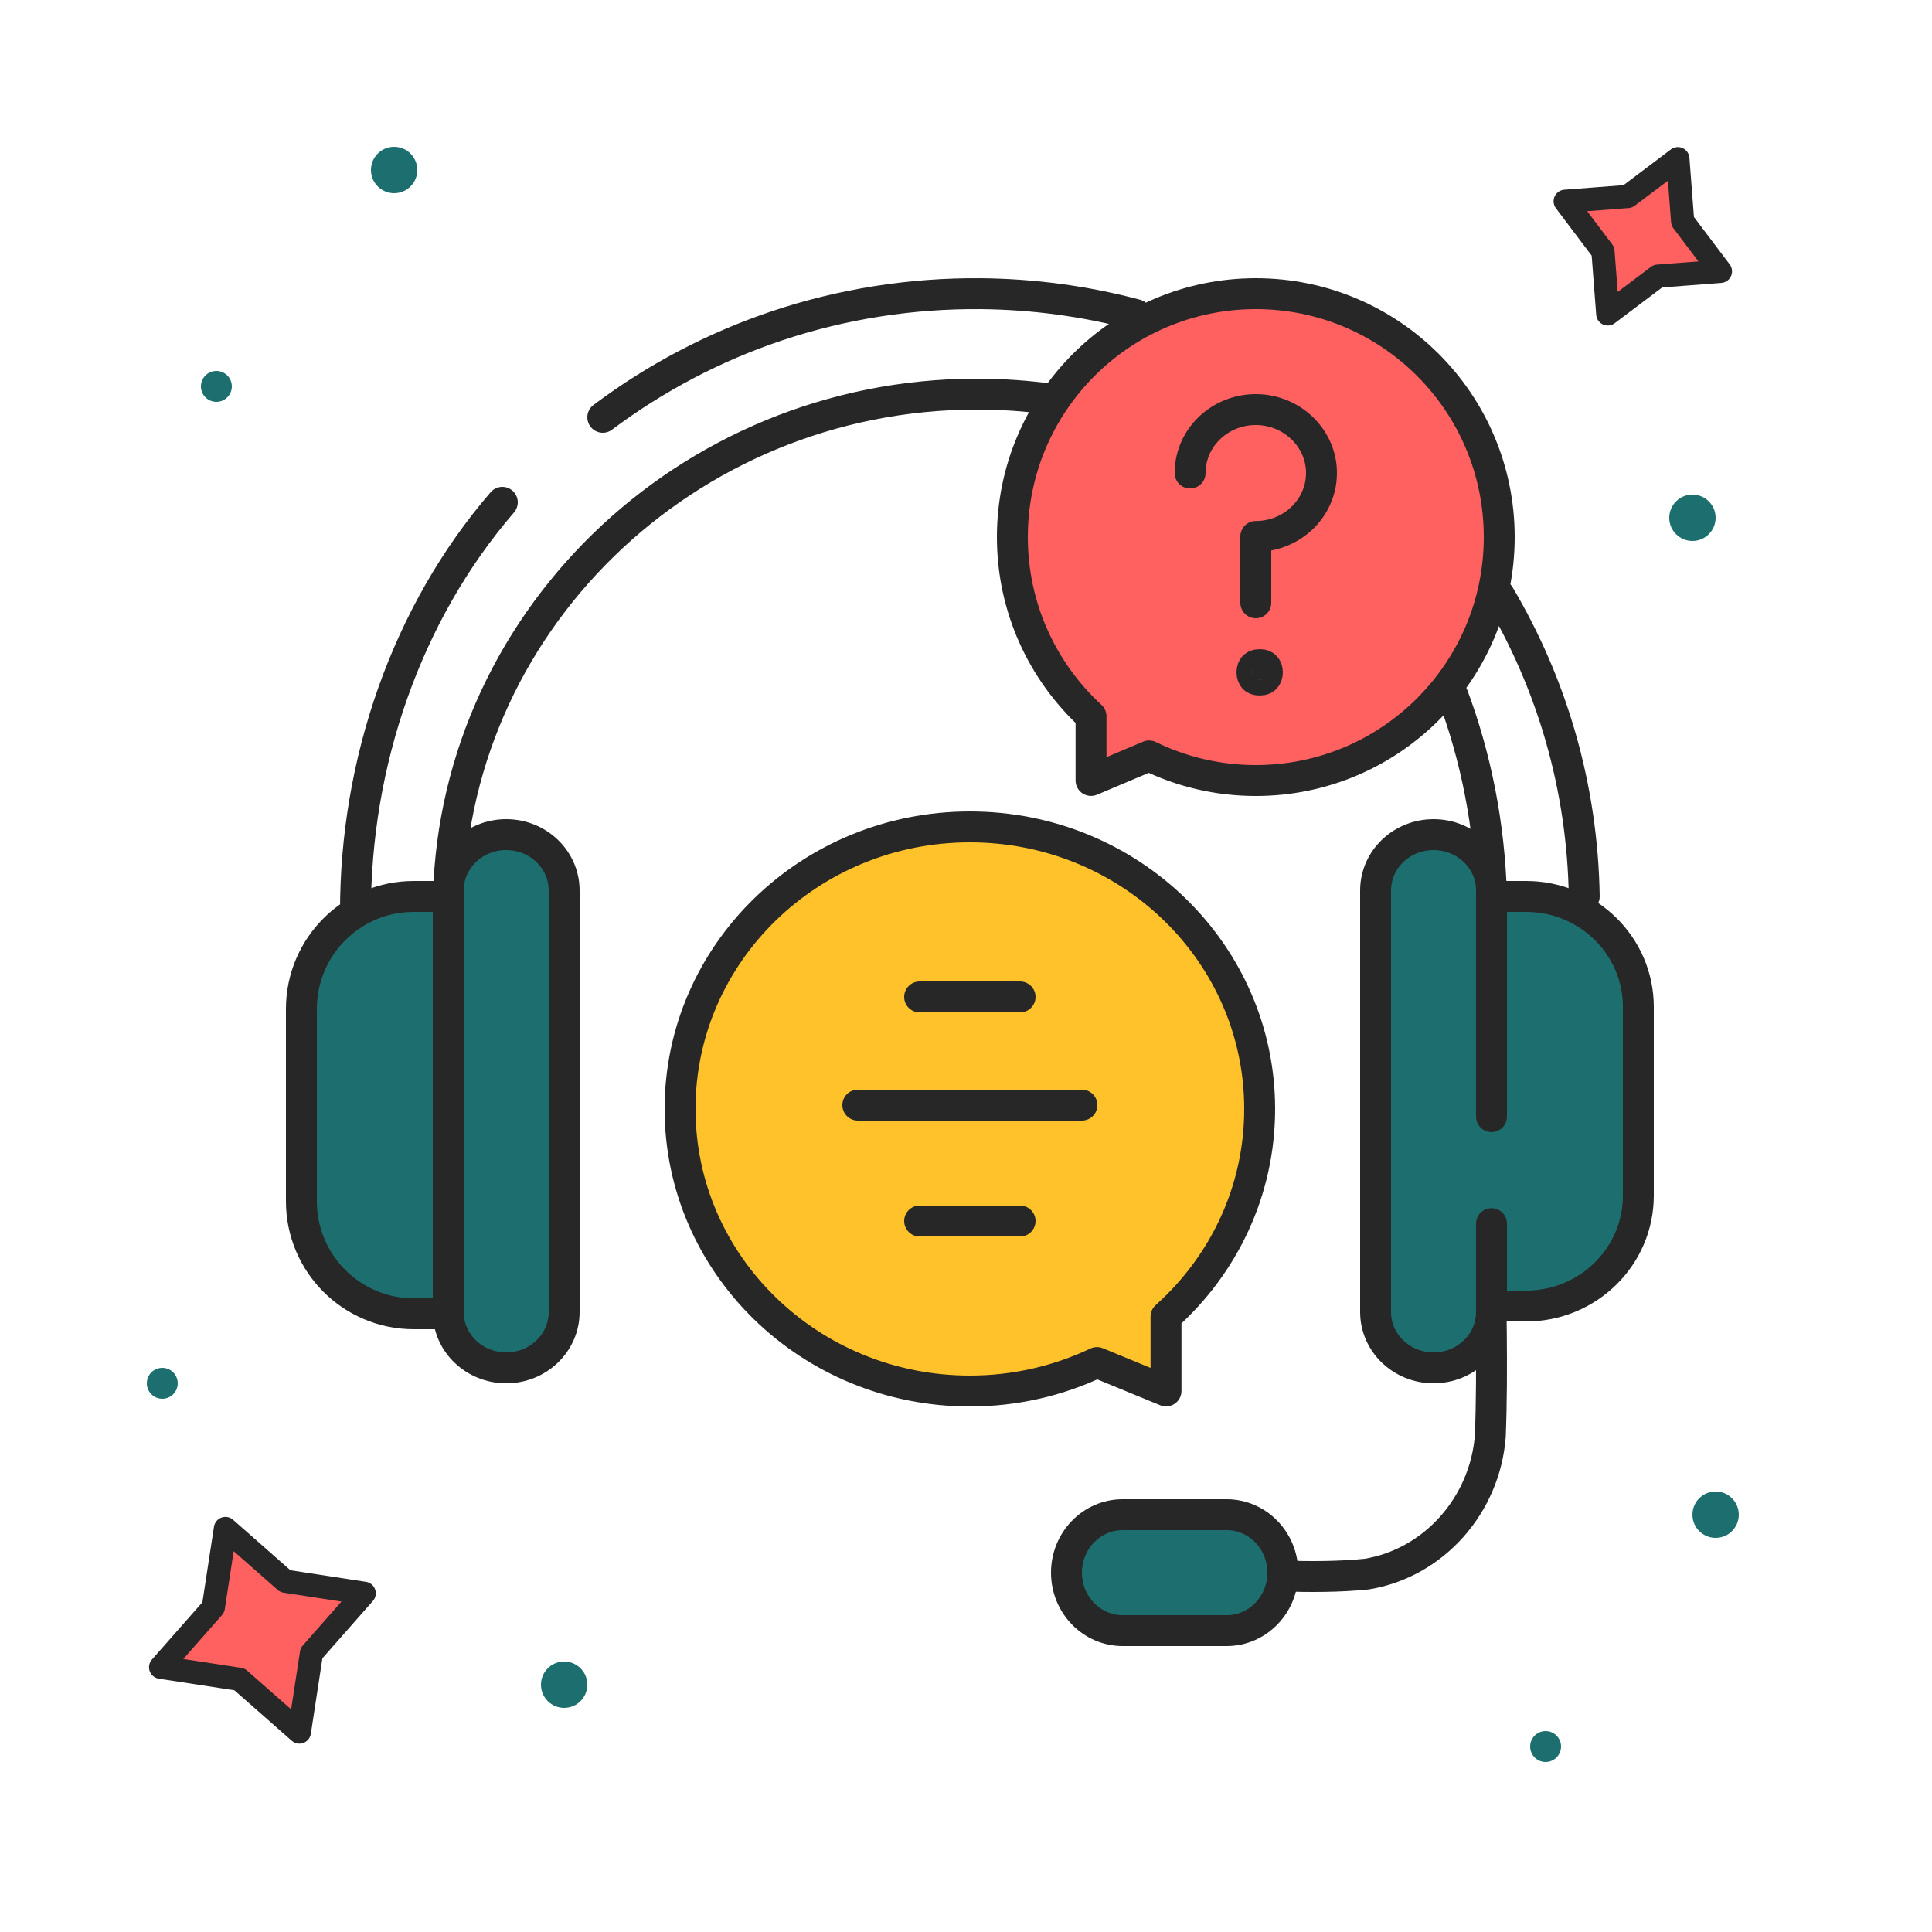 <?xml version="1.0" encoding="UTF-8"?> <svg xmlns="http://www.w3.org/2000/svg" width="250" height="250" viewBox="0 0 250 250" fill="none"><path d="M192.867 159C192.845 168.002 193.192 176.923 192.845 185.845C192.149 194.766 185.542 202.26 176.847 203.688C173.37 204.045 169.544 204.045 166 203.937" stroke="#272727" stroke-width="4" stroke-miterlimit="10" stroke-linecap="round" stroke-linejoin="round"></path><path d="M145.274 211H158.726C162.743 211 166 207.642 166 203.5C166 199.358 162.743 196 158.726 196H145.274C141.257 196 138 199.358 138 203.5C138 207.642 141.257 211 145.274 211Z" fill="#1D6F6F" stroke="#272727" stroke-width="4" stroke-miterlimit="10" stroke-linecap="round" stroke-linejoin="round"></path><path d="M78 54C84.799 48.897 92.437 44.877 100.544 42.16C109.002 39.325 117.94 37.927 126.879 38.003C133.669 38.061 140.448 38.968 147 40.715" stroke="#272727" stroke-width="4" stroke-miterlimit="10" stroke-linecap="round" stroke-linejoin="round"></path><path d="M46 118C45.969 98.776 52.552 79.425 65 65" stroke="#272727" stroke-width="4" stroke-miterlimit="10" stroke-linecap="round" stroke-linejoin="round"></path><path d="M58 166V117.71C58 80.926 88.684 51 126.4 51C129.657 51 132.863 51.223 136 51.655" stroke="#272727" stroke-width="4" stroke-miterlimit="10" stroke-linecap="round" stroke-linejoin="round"></path><path d="M193 116C192.75 106.777 190.988 97.998 188 90" stroke="#272727" stroke-width="4" stroke-miterlimit="10" stroke-linecap="round" stroke-linejoin="round"></path><path d="M194 77C200.784 88.43 204.774 101.758 205 116" stroke="#272727" stroke-width="4" stroke-miterlimit="10" stroke-linecap="round" stroke-linejoin="round"></path><path d="M57.819 116H53.533C45.507 116 39 122.518 39 130.559V155.441C39 163.482 45.507 170 53.533 170H58" fill="#1D6F6F"></path><path d="M57.819 116H53.533C45.507 116 39 122.518 39 130.559V155.441C39 163.482 45.507 170 53.533 170H58" stroke="#272727" stroke-width="4" stroke-miterlimit="10" stroke-linecap="round" stroke-linejoin="round"></path><path d="M65.5 108C69.642 108 73 111.235 73 115.225V169.775C73 173.765 69.642 177 65.5 177C61.358 177 58 173.765 58 169.775V115.225C58 111.235 61.358 108 65.5 108Z" fill="#1D6F6F" stroke="#272727" stroke-width="4" stroke-miterlimit="10" stroke-linecap="round" stroke-linejoin="round"></path><path d="M193 169H197.467C205.493 169 212 162.602 212 154.711V130.289C212 122.398 205.493 116 197.467 116H193" fill="#1D6F6F"></path><path d="M193 169H197.467C205.493 169 212 162.602 212 154.711V130.289C212 122.398 205.493 116 197.467 116H193" stroke="#272727" stroke-width="4" stroke-miterlimit="10" stroke-linecap="round" stroke-linejoin="round"></path><path d="M193 144.492V115.225C193 111.235 189.642 108 185.5 108C181.358 108 178 111.235 178 115.225V169.775C178 173.765 181.358 177 185.5 177C189.642 177 193 173.765 193 169.775V158.337" fill="#1D6F6F"></path><path d="M193 144.492V115.225C193 111.235 189.642 108 185.5 108C181.358 108 178 111.235 178 115.225V169.775C178 173.765 181.358 177 185.5 177C189.642 177 193 173.765 193 169.775V158.337" stroke="#272727" stroke-width="4" stroke-miterlimit="10" stroke-linecap="round" stroke-linejoin="round"></path><path d="M125.5 107C146.211 107 163 123.342 163 143.5C163 154.129 158.331 163.695 150.881 170.366V179.99L141.94 176.313C136.975 178.673 131.397 180 125.5 180C104.789 180 88 163.658 88 143.5C88 123.342 104.789 107 125.5 107Z" fill="#FFC22A" stroke="#272727" stroke-width="4" stroke-miterlimit="10" stroke-linecap="round" stroke-linejoin="round"></path><path d="M119 129H132" stroke="#272727" stroke-width="4" stroke-miterlimit="10" stroke-linecap="round" stroke-linejoin="round"></path><path d="M119 158H132" stroke="#272727" stroke-width="4" stroke-miterlimit="10" stroke-linecap="round" stroke-linejoin="round"></path><path d="M111 143H140" stroke="#272727" stroke-width="4" stroke-miterlimit="10" stroke-linecap="round" stroke-linejoin="round"></path><path d="M162.5 38C145.103 38 131 52.103 131 69.5C131 78.673 134.922 86.929 141.179 92.686V100.992L148.69 97.818C152.861 99.855 157.546 101 162.5 101C179.897 101 194 86.897 194 69.5C194 52.103 179.897 38 162.5 38Z" fill="#FF6161" stroke="#272727" stroke-width="4" stroke-miterlimit="10" stroke-linecap="round" stroke-linejoin="round"></path><path d="M154 61.209C154 60.82 154.028 60.438 154.082 60.064C154.667 56.018 158.305 52.917 162.675 53.002C167.097 53.088 170.759 56.507 170.988 60.772C171.243 65.498 167.344 69.417 162.5 69.417V78" stroke="#272727" stroke-width="4" stroke-miterlimit="10" stroke-linecap="round" stroke-linejoin="round"></path><path d="M163 88C163.456 88 163.652 87.849 163.754 87.734C163.889 87.582 164 87.323 164 86.999C164 86.675 163.89 86.417 163.756 86.266C163.654 86.152 163.459 86 163 86C162.544 86 162.348 86.151 162.246 86.266C162.111 86.418 162 86.677 162 87.001C162 87.325 162.11 87.583 162.244 87.734C162.345 87.848 162.541 88 163 88Z" fill="#272727" stroke="#272727" stroke-width="4"></path><circle cx="73" cy="218" r="3" fill="#1D6F6F"></circle><circle cx="219" cy="67" r="3" fill="#1D6F6F"></circle><circle cx="51" cy="22" r="3" fill="#1D6F6F"></circle><circle cx="222" cy="196" r="3" fill="#1D6F6F"></circle><circle cx="28" cy="50" r="2" fill="#1D6F6F"></circle><circle cx="200" cy="226" r="2" fill="#1D6F6F"></circle><circle cx="21" cy="179" r="2" fill="#1D6F6F"></circle><path d="M29.171 197.785L36.921 204.607L47.127 206.171L40.304 213.921L38.74 224.127L30.99 217.304L20.784 215.74L27.607 207.99L29.171 197.785Z" fill="#FF6161" stroke="#272727" stroke-width="3" stroke-linejoin="round"></path><path d="M217.113 20.534L217.733 28.631L222.623 35.113L214.526 35.733L208.044 40.623L207.424 32.527L202.534 26.044L210.63 25.424L217.113 20.534Z" fill="#FF6161" stroke="#272727" stroke-width="3" stroke-linejoin="round"></path></svg> 